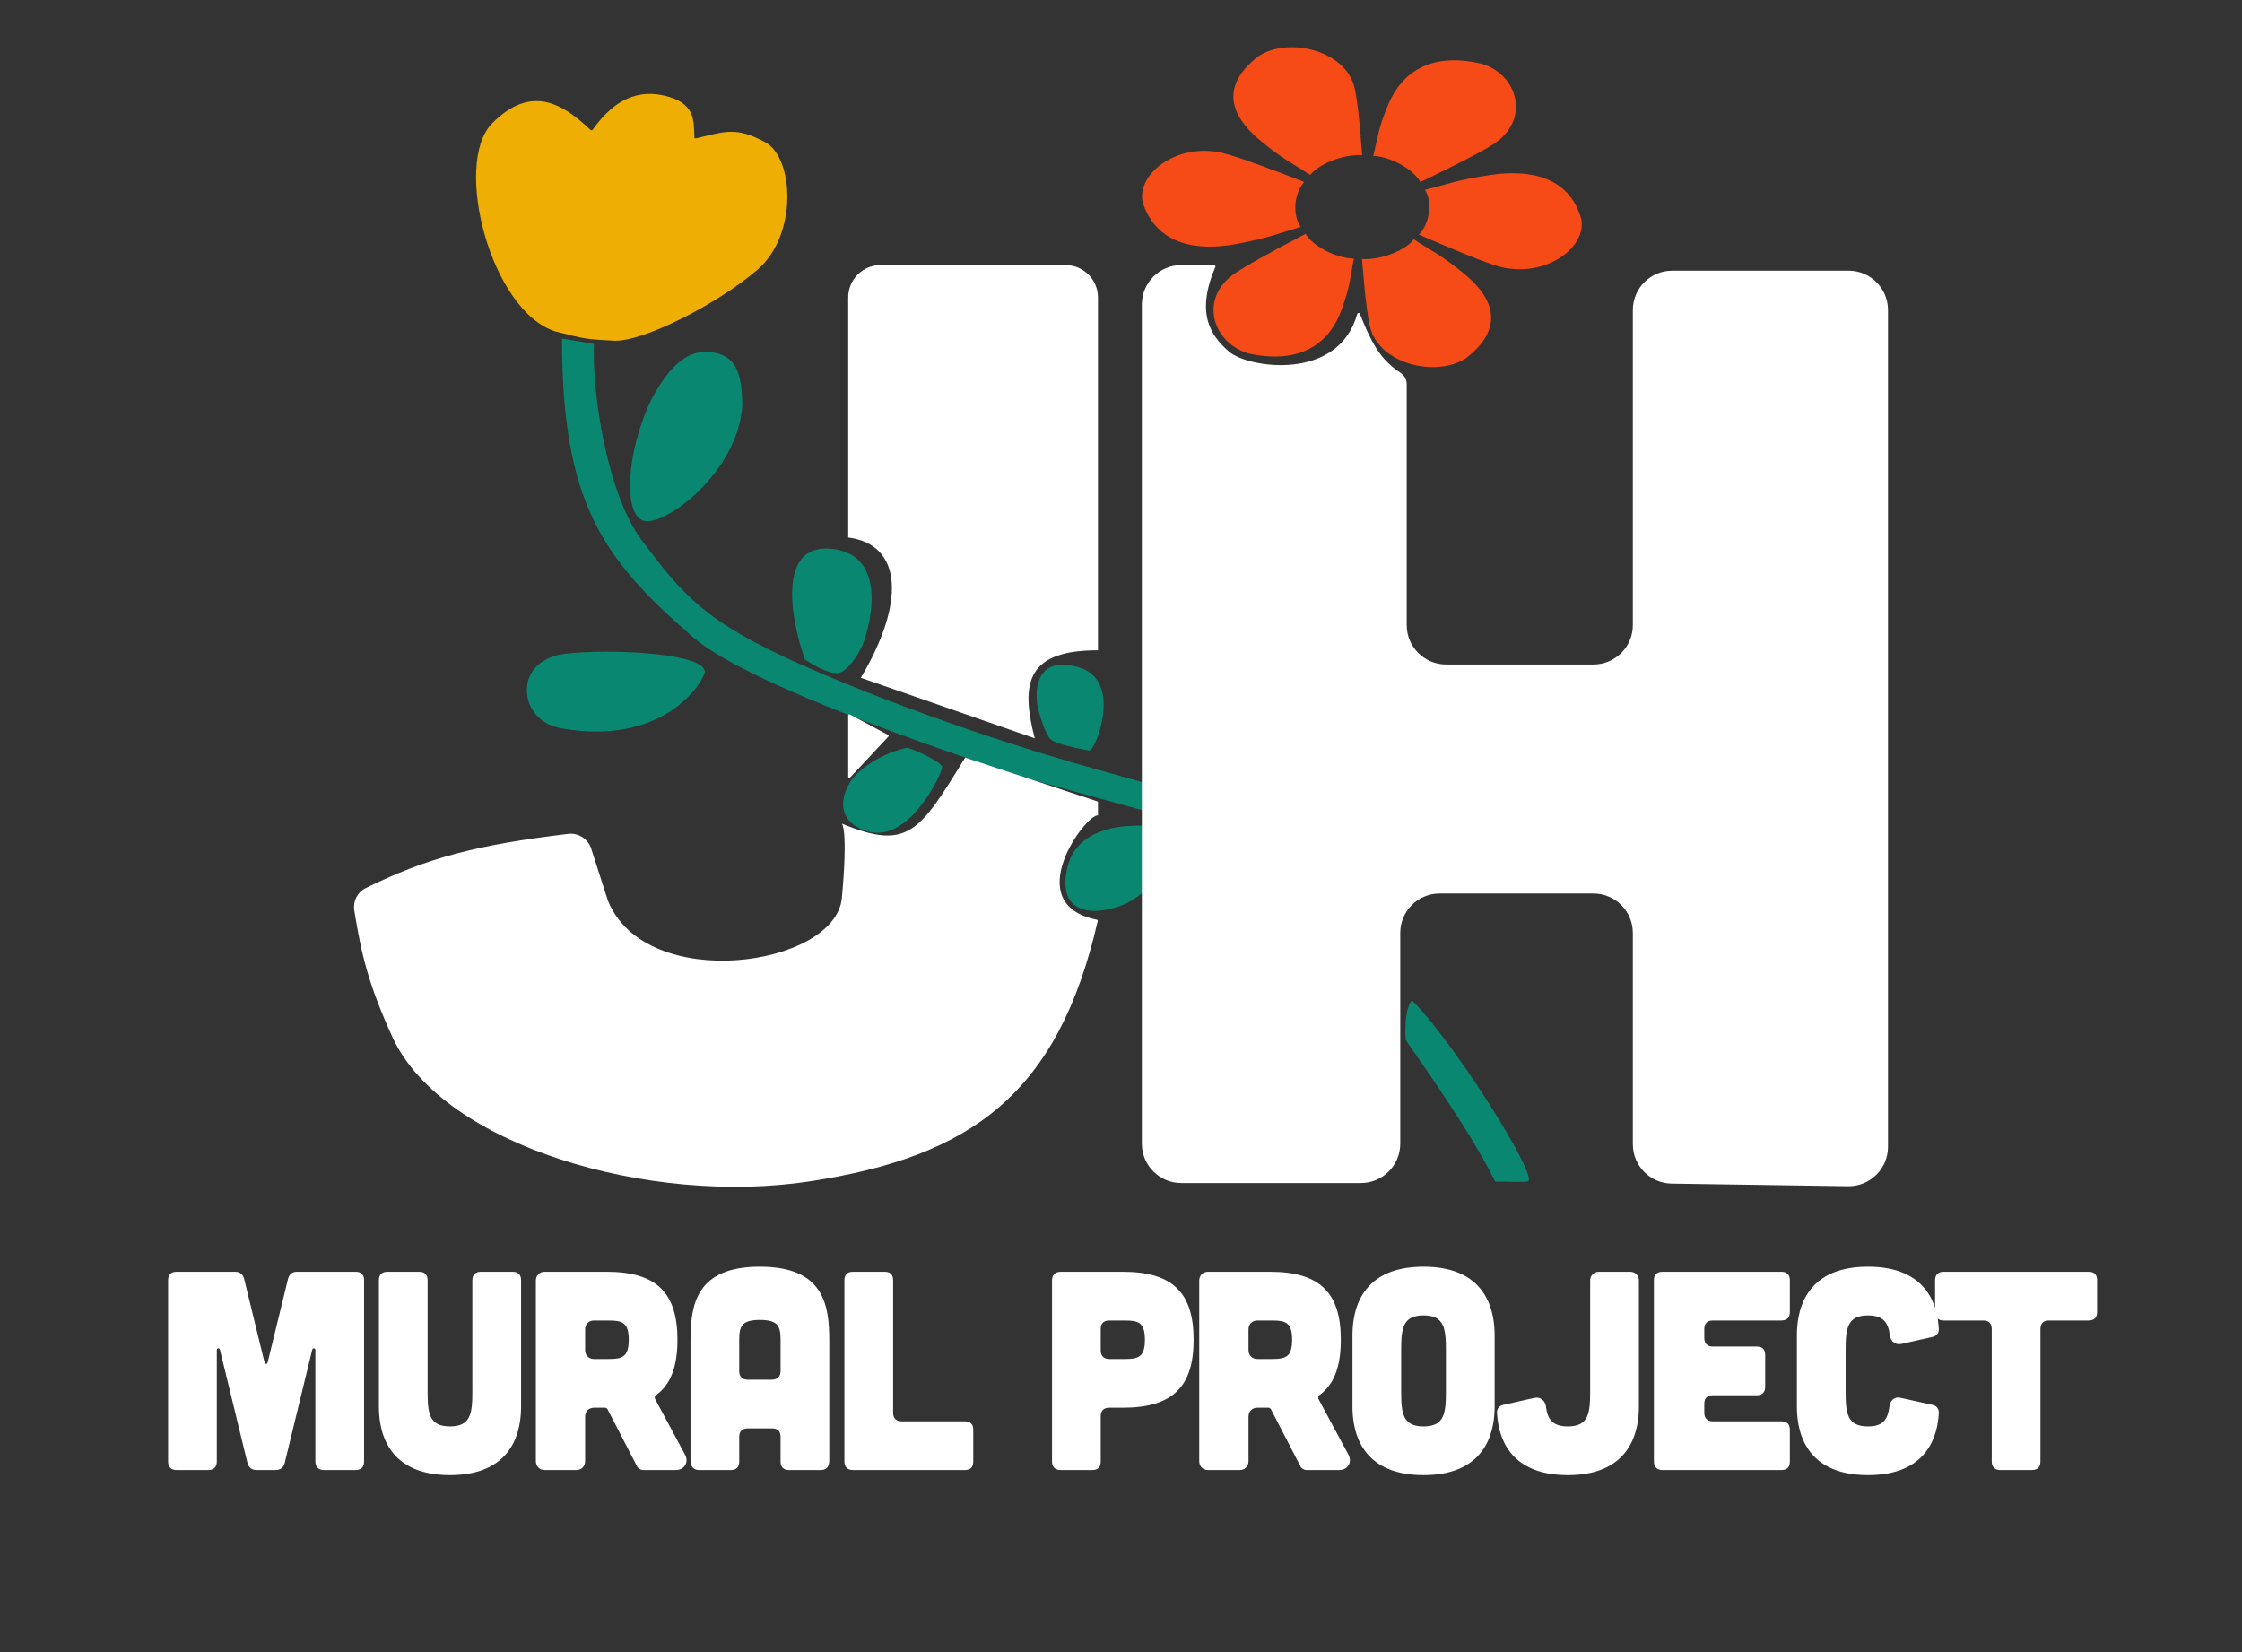 <svg width="95" height="70" viewBox="0 0 95 70" fill="none" xmlns="http://www.w3.org/2000/svg">
<rect x="0" y="0" width="95" height="70" fill="#333333" stroke="none"/>
<path d="M45.206 36.843C45.612 34.85 48.05 34.85 49.539 35.085C49.81 35.319 49.81 35.577 49.81 36.14C49.81 36.257 48.907 37.663 47.779 38.249C46.876 38.718 44.754 39.061 45.206 36.843Z" fill="#098770"/>
<path d="M35.187 23.248C32.912 23.06 33.517 26.295 34.104 27.936C34.374 28.131 35.024 28.522 35.458 28.522C35.891 28.522 36.36 27.741 36.541 27.35C37.037 26.061 37.462 23.436 35.187 23.248Z" fill="#098770"/>
<path d="M45.748 28.288C47.589 28.85 46.425 31.803 46.154 31.803C45.703 31.725 44.746 31.522 44.529 31.335C44.312 31.147 44.078 30.397 43.987 30.045C43.807 29.225 43.906 27.725 45.748 28.288Z" fill="#098770"/>
<path d="M39.926 32.507C39.926 32.272 38.572 31.686 38.436 31.686C38.301 31.686 36.947 32.038 36.135 32.975C35.683 33.561 35.322 34.733 36.676 35.202C38.507 35.836 39.926 32.741 39.926 32.507Z" fill="#098770"/>
<path d="M25.168 14.575L23.814 14.341C23.814 21.256 25.501 23.654 29.365 26.998C31.938 29.225 41.821 32.389 42.769 32.741C43.527 33.022 48.952 34.46 51.57 35.202V34.03L46.56 32.624C43.988 31.921 38.707 30.273 33.968 28.17C29.802 26.322 28.918 25.17 27.199 22.896C25.73 20.954 25.078 16.646 25.168 14.575Z" fill="#098770"/>
<path d="M31.454 17.196C31.261 19.966 28.291 22.225 27.334 22.076C26.377 21.927 26.522 19.146 27.605 16.919C28.417 15.396 29.221 14.777 30.177 14.927C30.99 15.054 31.454 15.513 31.454 17.196Z" fill="#098770"/>
<path d="M23.814 30.866C27.876 31.569 29.636 29.225 29.865 28.486C29.907 27.645 25.709 27.484 23.949 27.701C23.001 27.819 22.325 28.384 22.325 29.225C22.325 30.046 22.879 30.704 23.814 30.866Z" fill="#098770"/>
<path d="M23.545 14.047C20.798 13.198 19.171 6.917 20.858 5.221C22.522 3.547 23.861 4.41 25.024 5.506C25.048 5.529 25.092 5.525 25.111 5.499C25.831 4.484 26.779 3.744 28.124 4.046C29.456 4.345 29.401 5.081 29.421 5.821C29.422 5.851 29.456 5.872 29.49 5.864C30.758 5.564 31.183 5.366 32.41 6.018C33.658 6.681 33.8 9.96 32.102 11.422C30.404 12.885 27.223 14.502 26.001 14.436C24.778 14.37 24.778 14.358 23.545 14.047Z" fill="#EEAE04"/>
<path d="M52.206 11.67C52.627 11.347 53.889 10.654 55.319 9.909C55.63 10.421 56.59 10.944 57.368 10.958C57.207 11.726 57.232 12.09 56.823 13.183C56.345 14.458 55.211 15.465 52.931 14.984C51.425 14.568 50.803 12.745 52.206 11.67Z" fill="#F64B16"/>
<path d="M58.088 13.976C57.944 13.528 57.815 12.316 57.714 10.975C58.437 11.027 59.498 10.659 59.907 10.143C60.673 10.642 61.089 10.81 62.09 11.642C63.258 12.613 63.798 13.888 62.116 15.176C60.897 15.977 58.568 15.467 58.088 13.976Z" fill="#F64B16"/>
<path d="M63.559 11.303C62.998 11.158 61.629 10.597 60.123 9.943C60.565 9.494 60.721 8.59 60.38 8.044C61.329 7.807 61.733 7.625 63.168 7.412C64.841 7.165 66.51 7.494 67.008 9.295C67.224 10.529 65.43 11.789 63.559 11.303Z" fill="#F64B16"/>
<path d="M63.38 6.042C62.944 6.352 61.651 7.009 60.186 7.712C59.899 7.192 58.965 6.642 58.188 6.605C58.385 5.843 58.377 5.479 58.837 4.398C59.375 3.138 60.556 2.164 62.812 2.71C64.297 3.168 64.833 5.008 63.38 6.042Z" fill="#F64B16"/>
<path d="M57.36 3.586C57.501 4.034 57.624 5.235 57.717 6.577C56.995 6.523 55.93 6.898 55.519 7.413C54.755 6.911 54.341 6.741 53.345 5.906C52.182 4.931 51.649 3.654 53.339 2.372C54.562 1.576 56.888 2.093 57.36 3.586Z" fill="#F64B16"/>
<path d="M51.753 6.469C52.322 6.595 53.722 7.108 55.263 7.71C54.848 8.173 54.743 9.081 55.115 9.615C54.18 9.885 53.787 10.081 52.366 10.343C50.709 10.649 49.023 10.377 48.424 8.595C48.137 7.37 49.857 6.049 51.753 6.469Z" fill="#F64B16"/>
<path d="M37.63 31.139L36.008 30.27C35.978 30.254 35.941 30.276 35.941 30.31V32.916C35.941 32.957 35.992 32.977 36.02 32.947L37.642 31.21C37.663 31.188 37.657 31.153 37.63 31.139Z" fill="white"/>
<path d="M46.524 27.553V12.603C46.524 11.846 45.91 11.232 45.153 11.232H37.312C36.555 11.232 35.941 11.846 35.941 12.603V22.773C38.267 23.075 38.352 25.571 36.477 28.718L43.845 31.283C43.21 28.855 43.577 27.553 46.524 27.553Z" fill="white"/>
<path d="M46.524 33.964L40.898 32.099L40.846 32.184C38.953 35.255 38.461 36.052 35.673 34.897C35.673 34.897 35.941 35.13 35.673 38.045C35.405 40.959 27.367 42.125 25.76 38.161L25.051 35.958C24.918 35.544 24.51 35.281 24.079 35.332C20.18 35.799 18.079 36.354 15.495 37.63C15.143 37.804 14.949 38.19 15.012 38.578C15.315 40.437 15.599 41.692 16.65 43.99C18.793 48.536 27.501 51.101 34.333 50.052C41.151 49.005 44.829 46.362 46.514 39.024C46.519 38.999 46.501 38.973 46.476 38.968C43.167 38.309 46.015 34.479 46.524 34.547V33.964Z" fill="white"/>
<path d="M48.384 48.457V12.9C48.384 11.979 49.131 11.232 50.052 11.232H51.447C51.487 11.232 51.513 11.274 51.498 11.311C50.669 13.254 51.269 14.2 52.079 14.901C52.884 15.597 56.712 16.179 57.509 13.306C57.524 13.253 57.601 13.246 57.621 13.297C58.202 14.77 58.596 15.291 59.346 15.798C59.506 15.906 59.607 16.083 59.607 16.276V26.487C59.607 27.408 60.354 28.155 61.275 28.155H67.519C68.441 28.155 69.188 27.408 69.188 26.487V13.137C69.188 12.215 69.934 11.469 70.856 11.469H78.332C79.253 11.469 80 12.215 80 13.137V48.593C80 49.524 79.238 50.274 78.307 50.261L70.831 50.15C69.919 50.136 69.188 49.394 69.188 48.482V39.528C69.188 38.606 68.441 37.859 67.519 37.859H61.001C60.08 37.859 59.333 38.606 59.333 39.528V48.457C59.333 49.379 58.586 50.126 57.665 50.126H50.052C49.131 50.126 48.384 49.379 48.384 48.457Z" fill="white"/>
<path d="M64.745 50.059C65.213 49.911 61.705 44.271 59.831 42.381C59.463 42.783 59.563 44.066 59.563 44.066C59.948 44.635 62.323 47.938 63.354 50.065C63.771 50.063 64.614 50.1 64.745 50.059Z" fill="#098770"/>
<path d="M9.967 53.886C10.183 53.886 10.303 54.006 10.351 54.21L11.203 57.702C11.227 57.822 11.323 57.822 11.347 57.702L12.199 54.21C12.247 54.006 12.367 53.886 12.583 53.886H15.067C15.307 53.886 15.427 54.006 15.427 54.246V61.926C15.427 62.154 15.307 62.286 15.067 62.286H13.723C13.495 62.286 13.363 62.154 13.363 61.926V57.198C13.363 57.114 13.255 57.102 13.231 57.186L12.067 61.974C12.019 62.178 11.887 62.286 11.671 62.286H10.879C10.663 62.286 10.531 62.178 10.483 61.974L9.319 57.186C9.295 57.102 9.187 57.114 9.187 57.198V61.926C9.187 62.154 9.067 62.286 8.827 62.286H7.483C7.243 62.286 7.123 62.154 7.123 61.926V54.246C7.123 54.006 7.243 53.886 7.483 53.886H9.967ZM16.415 53.886H17.759C17.999 53.886 18.119 54.006 18.119 54.246V58.95C18.119 59.874 18.179 60.438 19.067 60.438C19.955 60.438 20.015 59.874 20.015 58.95V54.246C20.015 54.006 20.147 53.886 20.375 53.886H21.719C21.959 53.886 22.079 54.006 22.079 54.246V59.586C22.079 60.378 21.911 62.502 19.067 62.502C16.223 62.502 16.055 60.378 16.055 59.586V54.246C16.055 54.006 16.187 53.886 16.415 53.886ZM27.758 59.274L29.029 61.638C29.198 61.95 29.006 62.286 28.634 62.286H27.265C27.145 62.286 27.038 62.226 26.989 62.118L25.741 59.706C25.718 59.67 25.681 59.646 25.645 59.646H25.166C24.95 59.646 24.794 59.802 24.794 60.018V61.914C24.794 62.13 24.637 62.286 24.422 62.286H23.078C22.861 62.286 22.706 62.13 22.706 61.914V54.258C22.706 54.042 22.861 53.886 23.078 53.886H25.706C27.841 53.886 28.706 54.798 28.706 56.766C28.706 57.882 28.43 58.662 27.794 59.118C27.745 59.154 27.733 59.214 27.758 59.274ZM25.777 55.95H25.166C24.95 55.95 24.794 56.106 24.794 56.322V57.21C24.794 57.426 24.95 57.582 25.166 57.582H25.777C26.354 57.582 26.642 57.51 26.642 56.766C26.642 56.022 26.354 55.95 25.777 55.95ZM35.139 61.878C35.139 62.142 35.019 62.286 34.779 62.286H33.435C33.207 62.286 33.075 62.166 33.075 61.926V60.882C33.075 60.642 32.955 60.522 32.715 60.522H31.683C31.455 60.522 31.323 60.642 31.323 60.882V61.926C31.323 62.166 31.203 62.286 30.963 62.286H29.619C29.391 62.286 29.259 62.142 29.259 61.878V56.79C29.259 55.278 29.499 53.67 32.199 53.67C34.899 53.67 35.139 55.278 35.139 56.79V61.878ZM33.075 56.79C33.075 56.214 32.991 55.926 32.199 55.926C31.407 55.926 31.323 56.214 31.323 56.79V58.098C31.323 58.326 31.455 58.458 31.683 58.458H32.715C32.955 58.446 33.075 58.326 33.075 58.086V56.79ZM37.484 53.886C37.724 53.886 37.844 54.006 37.844 54.246V59.862C37.844 60.09 37.976 60.222 38.204 60.222H40.88C41.12 60.222 41.24 60.342 41.24 60.582V61.926C41.24 62.166 41.12 62.286 40.88 62.286H36.14C35.912 62.286 35.78 62.154 35.78 61.926V54.246C35.78 54.006 35.912 53.886 36.14 53.886H37.484ZM44.937 53.886H47.577C49.713 53.886 50.577 54.798 50.577 56.766C50.577 58.734 49.713 59.646 47.577 59.646H47.001C46.773 59.646 46.641 59.766 46.641 60.006V61.926C46.641 62.166 46.521 62.286 46.281 62.286H44.937C44.709 62.286 44.577 62.154 44.577 61.926V54.258C44.577 54.018 44.697 53.898 44.937 53.886ZM47.001 57.582H47.649C48.225 57.582 48.513 57.51 48.513 56.766C48.513 56.022 48.225 55.95 47.649 55.95H47.001C46.773 55.95 46.641 56.07 46.641 56.31V57.222C46.641 57.45 46.773 57.582 47.001 57.582ZM55.867 59.274L57.139 61.638C57.307 61.95 57.115 62.286 56.743 62.286H55.375C55.255 62.286 55.147 62.226 55.099 62.118L53.851 59.706C53.827 59.67 53.791 59.646 53.755 59.646H53.275C53.059 59.646 52.903 59.802 52.903 60.018V61.914C52.903 62.13 52.747 62.286 52.531 62.286H51.187C50.971 62.286 50.815 62.13 50.815 61.914V54.258C50.815 54.042 50.971 53.886 51.187 53.886H53.815C55.951 53.886 56.815 54.798 56.815 56.766C56.815 57.882 56.539 58.662 55.903 59.118C55.855 59.154 55.843 59.214 55.867 59.274ZM53.887 55.95H53.275C53.059 55.95 52.903 56.106 52.903 56.322V57.21C52.903 57.426 53.059 57.582 53.275 57.582H53.887C54.463 57.582 54.751 57.51 54.751 56.766C54.751 56.022 54.463 55.95 53.887 55.95ZM63.332 56.586V59.586C63.332 60.378 63.164 62.502 60.32 62.502C57.476 62.502 57.308 60.378 57.308 59.586V56.586C57.308 55.794 57.476 53.67 60.32 53.67C63.164 53.67 63.332 55.794 63.332 56.586ZM61.268 58.95V57.222C61.268 56.298 61.208 55.734 60.32 55.734C59.432 55.734 59.372 56.298 59.372 57.222V58.95C59.372 59.874 59.432 60.438 60.32 60.438C61.208 60.438 61.268 59.874 61.268 58.95ZM67.752 53.886H69.073C69.288 53.886 69.445 54.042 69.445 54.258V59.586C69.445 60.378 69.276 62.502 66.433 62.502C63.877 62.502 63.48 60.786 63.432 59.862C63.42 59.694 63.529 59.562 63.697 59.526L65.028 59.226C65.281 59.178 65.472 59.346 65.508 59.598C65.569 60.126 65.784 60.438 66.433 60.438C67.32 60.438 67.38 59.874 67.38 58.95V54.258C67.38 54.042 67.537 53.886 67.752 53.886ZM75.481 53.886C75.721 53.886 75.841 54.006 75.841 54.246V55.59C75.841 55.818 75.721 55.95 75.481 55.95H72.576C72.349 55.95 72.216 56.07 72.216 56.31V56.694C72.216 56.922 72.349 57.054 72.576 57.054H74.436C74.677 57.054 74.796 57.174 74.796 57.414V58.758C74.796 58.986 74.677 59.118 74.436 59.118H72.576C72.349 59.118 72.216 59.238 72.216 59.478V59.862C72.216 60.09 72.349 60.222 72.576 60.222H75.481C75.721 60.222 75.841 60.342 75.841 60.582V61.926C75.841 62.166 75.721 62.286 75.481 62.286H70.441C70.213 62.286 70.081 62.154 70.081 61.926V54.246C70.081 54.006 70.213 53.886 70.441 53.886H75.481ZM76.14 59.586V56.586C76.14 55.794 76.308 53.67 79.152 53.67C81.708 53.67 82.104 55.386 82.152 56.31C82.164 56.478 82.056 56.61 81.888 56.646L80.556 56.946C80.304 56.994 80.112 56.826 80.076 56.574C80.016 56.046 79.8 55.734 79.152 55.734C78.264 55.734 78.204 56.298 78.204 57.222V58.95C78.204 59.874 78.264 60.438 79.152 60.438C79.812 60.438 79.992 60.126 80.064 59.574C80.1 59.322 80.292 59.166 80.532 59.226L81.888 59.526C82.056 59.562 82.164 59.694 82.152 59.874C82.104 60.786 81.708 62.502 79.152 62.502C76.308 62.502 76.14 60.378 76.14 59.586ZM84.395 56.31C84.395 56.07 84.275 55.95 84.035 55.95H82.355C82.127 55.95 81.995 55.818 81.995 55.59V54.246C81.995 54.006 82.127 53.886 82.355 53.886H88.499C88.739 53.886 88.859 54.006 88.859 54.246V55.59C88.859 55.818 88.739 55.95 88.499 55.95H86.819C86.591 55.95 86.459 56.07 86.459 56.31V61.926C86.459 62.154 86.339 62.286 86.099 62.286H84.755C84.527 62.286 84.395 62.154 84.395 61.926V56.31Z" fill="white"/>
</svg>
